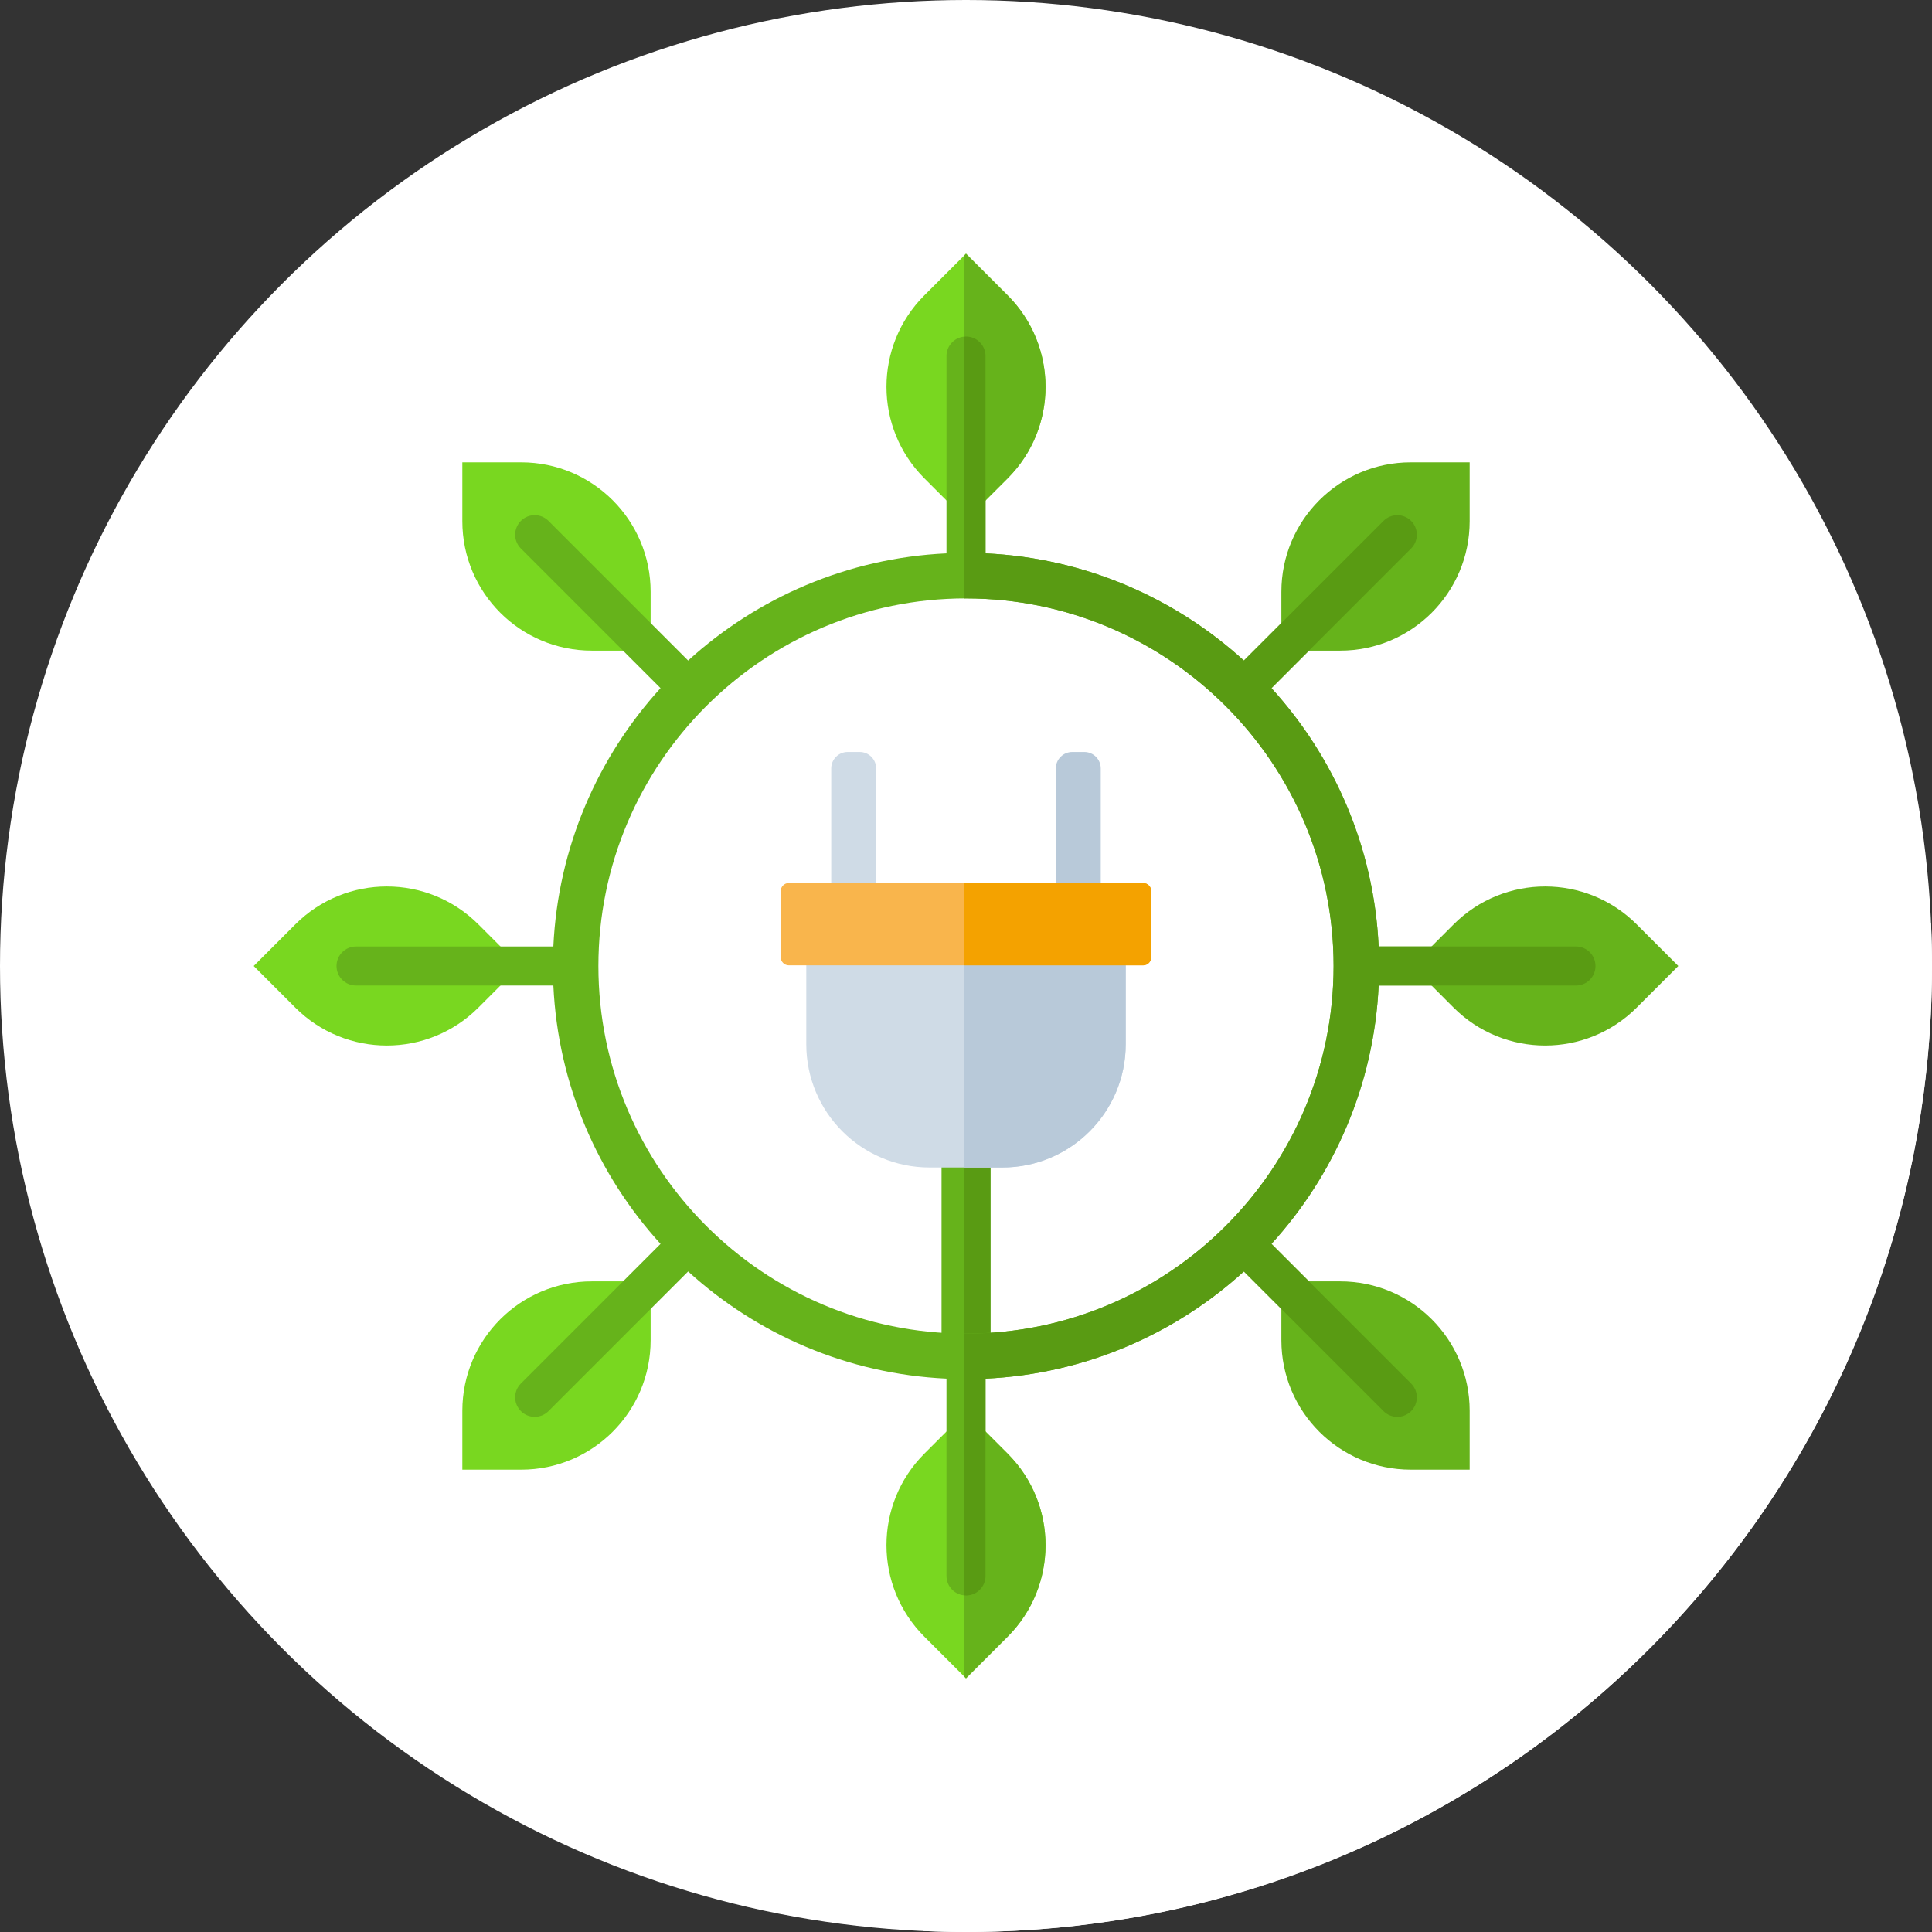 <?xml version="1.0" encoding="iso-8859-1"?>
<!-- Uploaded to: SVG Repo, www.svgrepo.com, Generator: SVG Repo Mixer Tools -->
<svg version="1.1" id="Layer_1" xmlns="http://www.w3.org/2000/svg" xmlns:xlink="http://www.w3.org/1999/xlink" 
	 viewBox="0 0 512 512" xml:space="preserve">
<rect x="0" y="0" width="512" height="512" fill="#333333" stroke="none"/>
<circle style="fill:#fff;" cx="256" cy="256" r="256"/>
<path style="fill:#fff;" d="M512,256c0-3.76-0.098-7.496-0.259-11.216L389.479,122.521l-34.525,43.667L256,67.232l0.679,88.255
	h-36.393l-17.777,17.777l-36.738-36.738l-18.299,10.945l-15.75,14.014l41.284,41.284l-16.767,16.767v36.014L67.232,256
	l92.748,92.748l-37.457,40.732l122.261,122.261c3.72,0.16,7.458,0.259,11.217,0.259C397.384,512,512,397.384,512,256z"/>
<path style="fill:#79D720;" d="M256,137.802l-11.028-11.028c-13.398-13.398-13.396-35.119,0-48.516L256,67.232l11.028,11.028
	c13.396,13.398,13.396,35.119,0,48.516L256,137.802z"/>
<path style="fill:#66B31B;" d="M267.026,78.258L256,67.232l-0.574,0.574v69.422l0.574,0.574l11.026-11.026
	C280.424,113.378,280.424,91.657,267.026,78.258z"/>
<path style="fill:#79D720;" d="M256,374.198l11.028,11.028c13.398,13.398,13.396,35.119,0,48.516L256,444.768l-11.028-11.028
	c-13.398-13.398-13.396-35.119,0-48.516L256,374.198z"/>
<g>
	<path style="fill:#66B31B;" d="M267.028,385.224L256,374.196l-0.574,0.574v69.422l0.574,0.576l11.026-11.028
		C280.424,420.343,280.424,398.622,267.028,385.224z"/>
	<path style="fill:#66B31B;" d="M374.198,256l11.028-11.028c13.398-13.398,35.119-13.396,48.516,0L444.768,256l-11.028,11.028
		c-13.398,13.396-35.119,13.396-48.516,0L374.198,256z"/>
</g>
<path style="fill:#79D720;" d="M137.802,256l-11.028,11.028c-13.398,13.398-35.119,13.396-48.516,0L67.232,256l11.028-11.028
	c13.398-13.398,35.119-13.396,48.516,0L137.802,256z"/>
<path style="fill:#66B31B;" d="M339.578,172.422v-15.594c0-18.947,15.36-34.306,34.306-34.306h15.594v15.594
	c0,18.947-15.36,34.306-34.306,34.306H339.578z"/>
<g>
	<path style="fill:#79D720;" d="M172.423,339.578v15.594c0,18.947-15.36,34.306-34.306,34.306h-15.594v-15.594
		c0-18.947,15.36-34.306,34.306-34.306H172.423z"/>
	<path style="fill:#79D720;" d="M172.422,172.422h-15.594c-18.947,0-34.306-15.36-34.306-34.306v-15.594h15.594
		c18.947,0,34.306,15.36,34.306,34.306V172.422z"/>
</g>
<g>
	<path style="fill:#66B31B;" d="M339.578,339.577h15.594c18.947,0,34.306,15.36,34.306,34.306v15.594h-15.594
		c-18.947,0-34.306-15.36-34.306-34.306V339.577z"/>
	<rect x="249.518" y="307.476" style="fill:#66B31B;" width="12.964" height="51.855"/>
</g>
<rect x="255.431" y="307.476" style="fill:#599B13;" width="7.056" height="51.855"/>
<path style="fill:#CFDBE6;" d="M265.647,309.398h-19.292c-18.049,0-32.682-14.633-32.682-32.682v-30.81h84.654v30.81
	C298.327,294.767,283.696,309.398,265.647,309.398z"/>
<path style="fill:#B8C9D9;" d="M255.426,245.907v63.491h10.221c18.049,0,32.682-14.633,32.682-32.682v-30.81H255.426z"/>
<path style="fill:#CFDBE6;" d="M227.831,246.899h-3.188c-2.407,0-4.358-1.951-4.358-4.358v-38.9c0-2.407,1.951-4.358,4.358-4.358
	h3.188c2.407,0,4.358,1.951,4.358,4.358v38.9C232.191,244.948,230.24,246.899,227.831,246.899z"/>
<path style="fill:#B8C9D9;" d="M287.354,246.899h-3.188c-2.407,0-4.36-1.951-4.36-4.358v-38.9c0-2.407,1.951-4.358,4.36-4.358h3.188
	c2.407,0,4.358,1.951,4.358,4.358v38.9C291.714,244.948,289.763,246.899,287.354,246.899z"/>
<path style="fill:#F9B54C;" d="M302.93,255.828h-93.86c-1.202,0-2.177-0.974-2.177-2.177v-17.472c0-1.202,0.974-2.177,2.177-2.177
	h93.86c1.202,0,2.177,0.974,2.177,2.177v17.472C305.107,254.854,304.131,255.828,302.93,255.828z"/>
<path style="fill:#F4A200;" d="M302.93,234.003h-47.504v21.825h47.504c1.202,0,2.177-0.974,2.177-2.177v-17.472
	C305.107,234.977,304.131,234.003,302.93,234.003z"/>
<path style="fill:#66B31B;" d="M417.647,250.828h-52.293c-1.229-26.295-11.769-50.197-28.401-68.465l37.007-37.007
	c2.02-2.02,2.02-5.294,0-7.313c-2.02-2.02-5.292-2.02-7.313,0l-37.007,37.007c-18.268-16.634-42.17-27.174-68.467-28.403V94.353
	c0-2.857-2.315-5.172-5.172-5.172s-5.172,2.315-5.172,5.172v52.293c-26.296,1.229-50.197,11.769-68.467,28.403l-37.009-37.007
	c-2.02-2.02-5.292-2.02-7.313,0c-2.02,2.019-2.02,5.294,0,7.313l37.007,37.007c-16.632,18.268-27.174,42.17-28.403,68.467H94.353
	c-2.857,0-5.172,2.315-5.172,5.172s2.315,5.172,5.172,5.172h52.293c1.229,26.296,11.769,50.198,28.403,68.467l-37.007,37.007
	c-2.02,2.019-2.02,5.294,0,7.313c1.01,1.01,2.334,1.515,3.656,1.515s2.646-0.505,3.656-1.515l37.009-37.009
	c18.268,16.632,42.17,27.172,68.465,28.401v52.293c0,2.857,2.315,5.172,5.172,5.172s5.172-2.315,5.172-5.172v-52.293
	c26.296-1.229,50.197-11.769,68.467-28.403l37.007,37.007c1.01,1.01,2.334,1.515,3.656,1.515s2.646-0.505,3.656-1.515
	c2.02-2.019,2.02-5.294,0-7.313l-37.007-37.007c16.632-18.268,27.174-42.17,28.403-68.467h52.293c2.857,0,5.172-2.315,5.172-5.172
	S420.504,250.828,417.647,250.828z M256,353.418c-53.715,0-97.418-43.703-97.418-97.418s43.703-97.418,97.418-97.418
	s97.418,43.703,97.418,97.418S309.715,353.418,256,353.418z"/>
<path style="fill:#599B13;" d="M417.647,250.828h-52.293c-1.229-26.295-11.769-50.197-28.401-68.465l37.007-37.007
	c2.02-2.02,2.02-5.294,0-7.313c-2.02-2.02-5.292-2.02-7.313,0l-37.007,37.007c-18.268-16.634-42.17-27.174-68.467-28.403V94.353
	c0-2.857-2.315-5.172-5.172-5.172c-0.197,0-0.383,0.036-0.574,0.059v69.358c0.193-0.002,0.381-0.014,0.574-0.014
	c53.715,0,97.418,43.703,97.418,97.418s-43.703,97.418-97.418,97.418c-0.193,0-0.381-0.014-0.574-0.014v69.358
	c0.191,0.021,0.378,0.059,0.574,0.059c2.857,0,5.172-2.315,5.172-5.172v-52.293c26.296-1.229,50.197-11.769,68.467-28.403
	l37.007,37.007c1.01,1.01,2.334,1.515,3.656,1.515s2.646-0.505,3.656-1.515c2.02-2.019,2.02-5.294,0-7.313l-37.007-37.007
	c16.632-18.268,27.174-42.17,28.403-68.467h52.293c2.857,0,5.172-2.315,5.172-5.172S420.504,250.828,417.647,250.828z"/>
</svg>